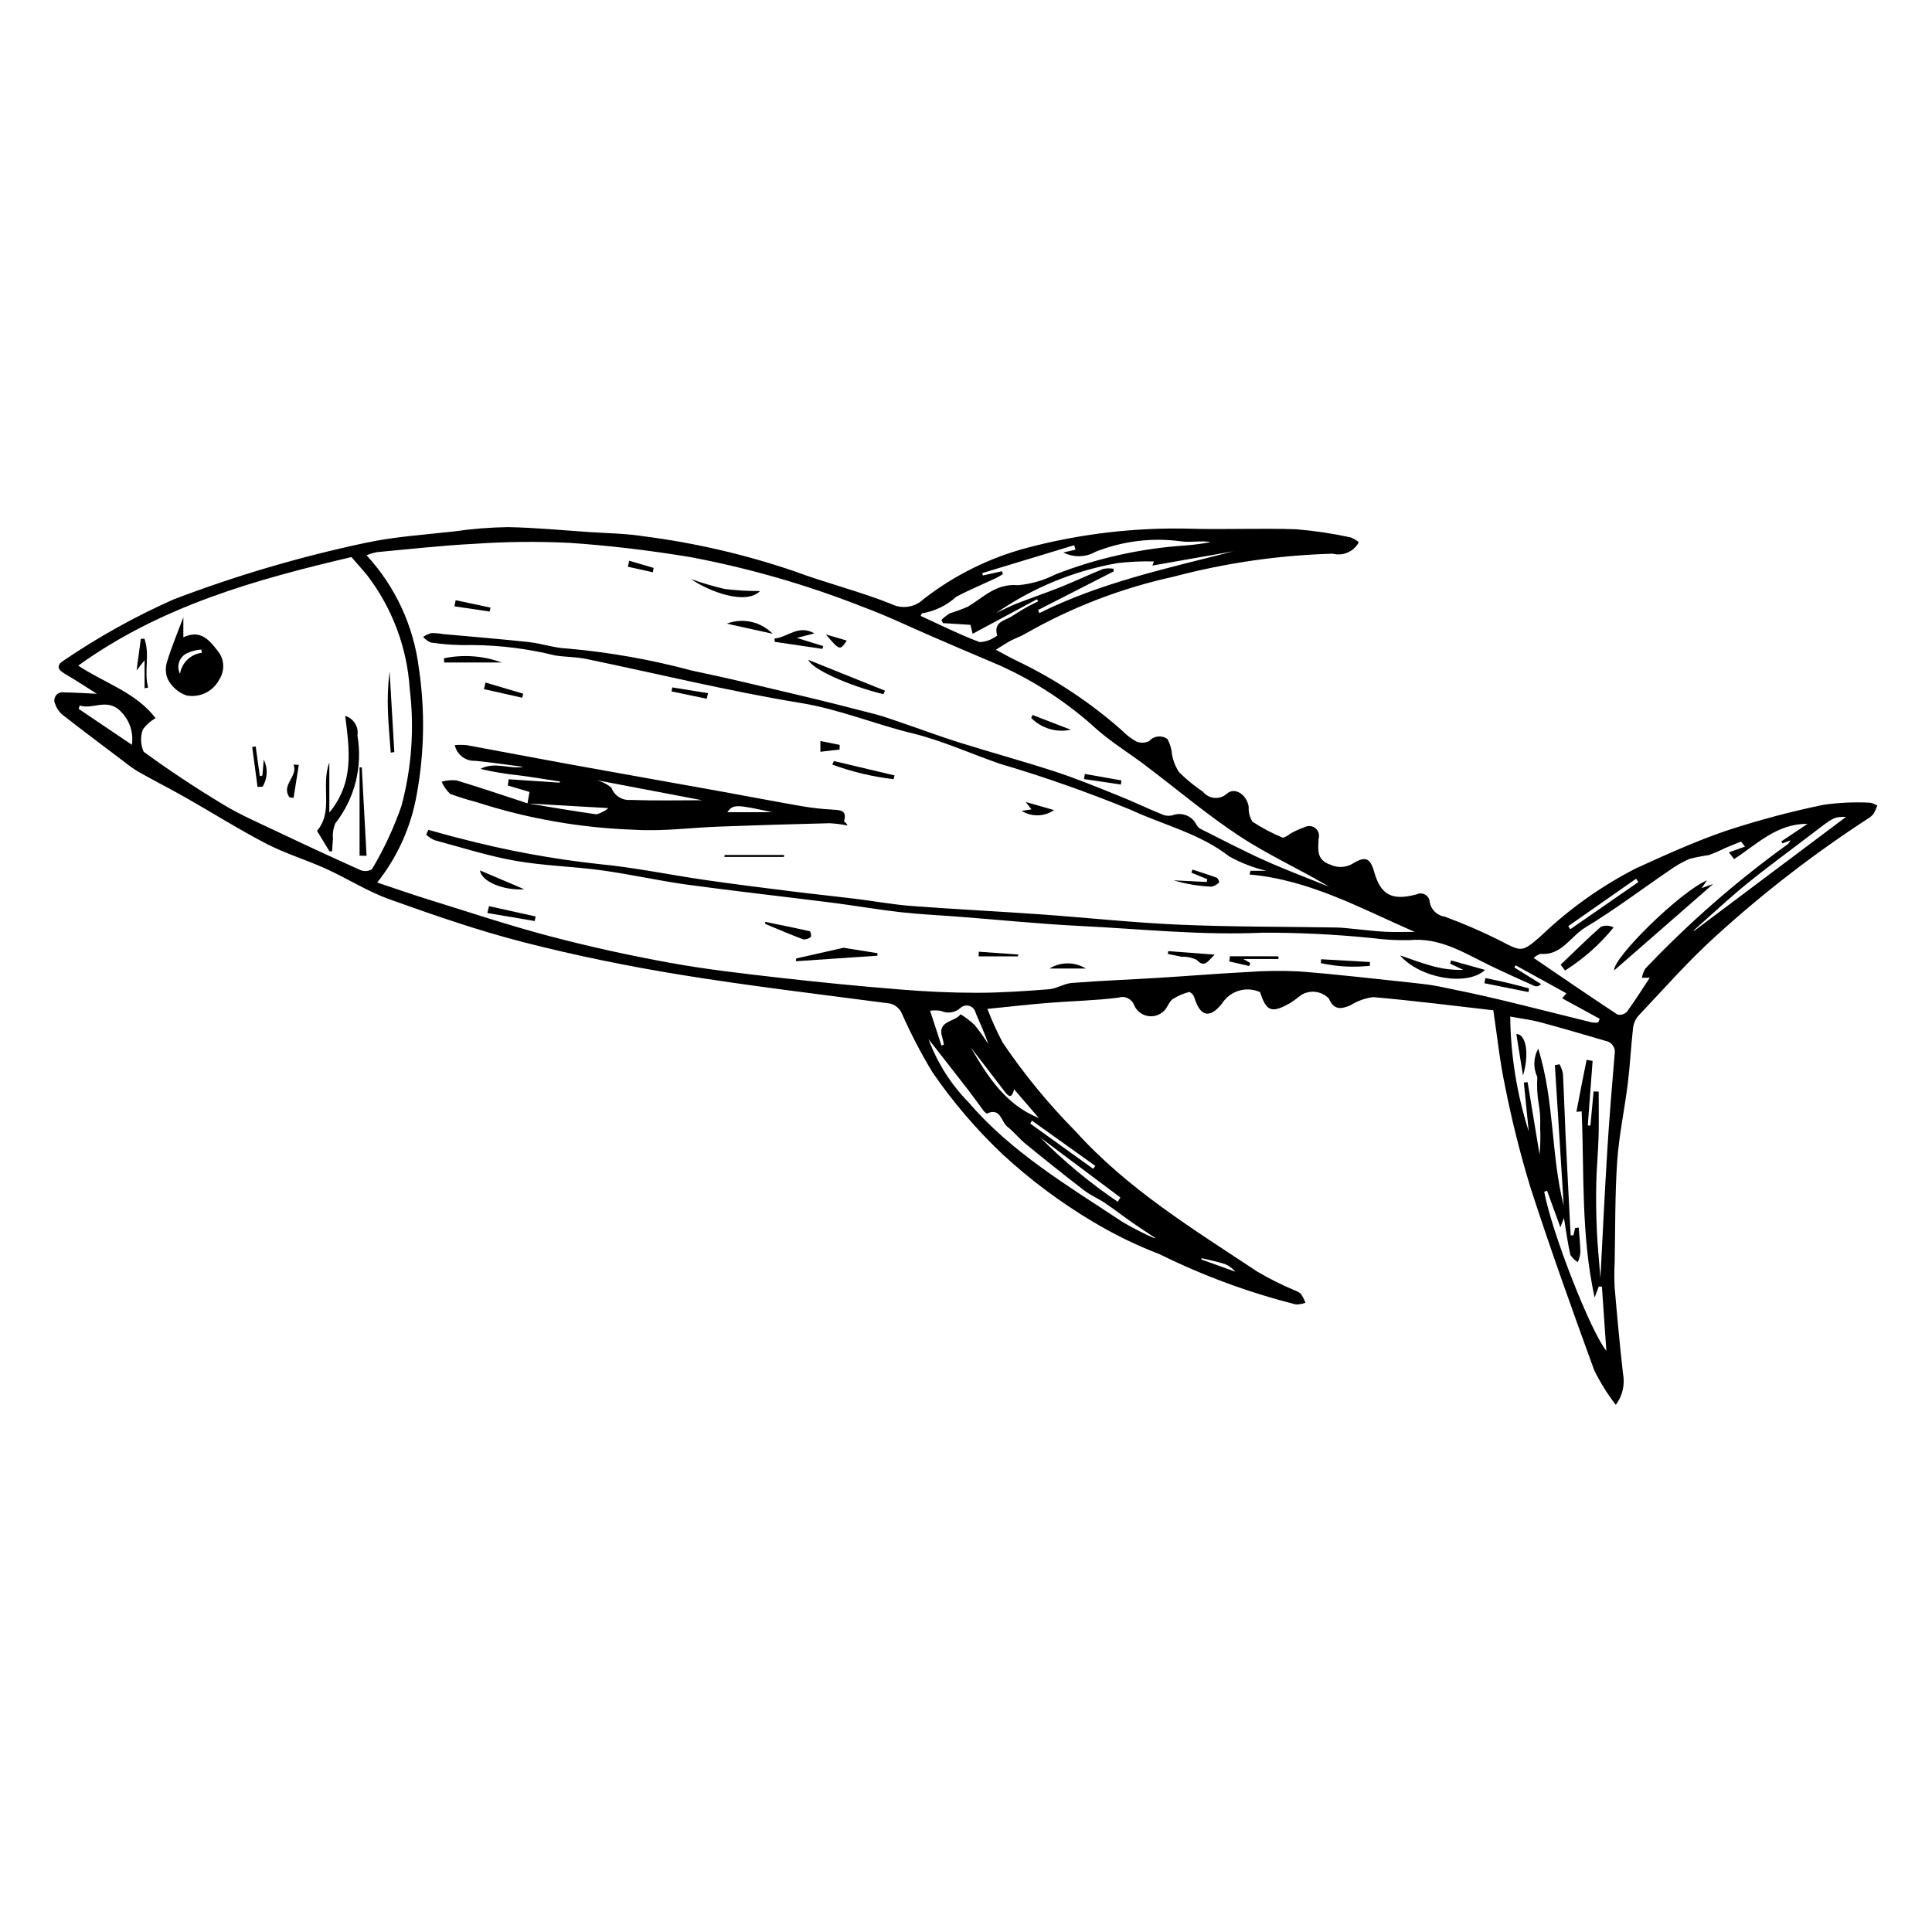 <?xml version="1.0" encoding="UTF-8"?>
<!-- Uploaded to: ICON Repo, www.svgrepo.com, Generator: ICON Repo Mixer Tools -->
<svg fill="#000000" width="800px" height="800px" version="1.1" viewBox="144 144 512 512" xmlns="http://www.w3.org/2000/svg">
 <g>
  <path d="m572.2 516.3c-2.207-2.856-4.121-5.93-5.715-9.168-5.871-16.137-11.684-32.309-16.965-48.645v-0.004c-2.691-8.848-4.934-17.828-6.719-26.906-1.34-6.258-1.977-12.664-3.055-19.844-10.539-1.199-21.156-2.555-31.812-3.484v-0.004c-2.16 0.273-4.234 1.016-6.078 2.18-2.438 1.043-4.398 1.273-5.66-1.762-1.949-2.07-5.102-2.449-7.484-0.895-0.887 0.746-1.824 1.426-2.805 2.043-4.914 2.793-6.324 2.262-7.965-2.883h0.004c-3.676-1.668-8.02-0.352-10.145 3.078-3.312 4.117-5.809 3.289-7.332-1.777-0.215-0.613-0.684-1.105-1.285-1.355-1.574 0.395-3.07 1.043-4.434 1.922-1.023 0.754-1.391 2.363-2.379 3.199-1.156 1.09-2.773 1.551-4.328 1.227-1.559-0.32-2.863-1.383-3.492-2.848-0.609-1.676-2.445-2.559-4.141-1.992-6.16 0.785-12.406 0.891-18.609 1.391-5.129 0.414-10.242 1.004-16.129 1.594 1.168 3.066 2.527 6.055 4.066 8.953 5.684 8.395 12.129 16.246 19.258 23.453 13.863 15.391 31.293 25.996 48.258 37.258 3.094 1.805 6.297 3.41 9.59 4.812 0.691 0.223 1.336 0.574 1.902 1.035 0.5 0.734 0.906 1.531 1.211 2.367-0.805 0.297-1.656 0.449-2.516 0.449-12.453-3.141-24.539-7.59-36.055-13.281-6.207-2.379-12.195-5.301-17.895-8.727-8.516-5.086-16.48-11.035-23.773-17.762-6.961-6.586-13.207-13.895-18.629-21.797-3-4.969-5.684-10.121-8.039-15.426-0.664-1.672-2.254-2.797-4.051-2.871-18.293-2.414-36.633-4.57-54.84-7.539-13.922-2.269-27.801-5.102-41.461-8.609-12.023-3.086-23.816-7.184-35.52-11.375-5.82-2.086-11.145-5.516-16.809-8.086-5.176-2.348-10.695-3.996-15.727-6.602-7.289-3.773-14.25-8.168-21.395-12.223-4.109-2.332-8.324-4.477-12.445-6.789l-0.004 0.004c-1.352-0.82-2.644-1.73-3.875-2.727-5.449-4.113-10.914-8.211-16.297-12.41-0.902-0.727-1.578-1.695-1.949-2.793-0.418-0.723-0.379-1.621 0.102-2.309 0.477-0.684 1.309-1.031 2.133-0.887 2.93 0.043 5.859 0.242 8.758 0.371-2.812-1.766-5.602-3.613-8.484-5.289-2.039-1.188-2.273-2.344-0.199-3.594l-0.004-0.004c9.168-6.223 18.875-11.613 29-16.113 16.543-6.312 33.555-11.328 50.879-14.996 7.699-1.656 15.652-2.144 23.508-3.035 4.699-0.684 9.438-1.062 14.188-1.133 7.176 0.117 14.348 0.82 21.516 1.305 4.836 0.328 9.723 0.363 14.492 1.121 13.594 1.738 26.977 4.844 39.949 9.266 8.477 3.172 17.34 5.328 25.73 8.695l-0.004 0.004c2.84 1.398 6.254 0.867 8.531-1.332 8.109-6.297 17.398-10.902 27.316-13.551 14.199-3.766 28.867-5.481 43.551-5.086 9.289 0.258 18.602-0.188 27.883 0.148 4.832 0.398 9.629 1.113 14.367 2.144 0.801 0.301 1.551 0.73 2.215 1.273-1.312 2.496-4.172 3.762-6.898 3.051-14.262 0.402-28.43 2.449-42.219 6.106-13.742 3.004-26.945 8.078-39.164 15.047-1.25 0.766-2.688 1.219-3.988 1.914-1.191 0.637-2.312 1.398-3.922 2.383 2.012 1.074 3.609 2.008 5.273 2.801 10.207 4.852 19.68 11.109 28.145 18.594 1.105 1.141 2.367 2.117 3.75 2.898 1.105 0.492 2.379 0.465 3.461-0.086 1.242-1.41 3.363-1.629 4.871-0.508 0.68 1.277 1.086 2.684 1.191 4.125 0.301 1.648 0.934 3.223 1.855 4.621 1.941 1.934 4.066 3.68 6.344 5.203 0.766 0.949 1.887 1.539 3.102 1.625 1.215 0.086 2.41-0.34 3.297-1.168 2.106-1.801 5.254 0.398 5.711 3.504-0.078 1.387 0.262 2.766 0.977 3.957 2.555 1.668 5.254 3.094 8.07 4.262 0.68-0.184 1.305-0.523 1.836-0.984 1.246-0.738 2.57-1.348 3.941-1.812 0.93-0.496 2.066-0.379 2.879 0.293 0.809 0.672 1.137 1.766 0.824 2.769-0.102 2.719-0.707 5.609 3.172 6.894l-0.004 0.004c1.906 0.887 4.129 0.762 5.926-0.332 3.289-2.035 4.598-1.48 5.621 2.172 1.73 6.16 4.719 7.777 11.262 6 0.738-0.359 1.605-0.32 2.312 0.102 0.703 0.426 1.141 1.176 1.168 1.996 0.363 1.996 1.961 3.531 3.969 3.812 4.894 1.801 9.688 3.867 14.355 6.191 6.094 3.168 6.004 3.394 11.105-1.039 7.484-7.168 15.973-13.211 25.191-17.941 7.922-3.609 15.891-7.234 24.117-10.035v0.004c8.395-2.754 16.941-5.031 25.594-6.82 4.094-0.582 8.234-0.766 12.367-0.559 0.68 0.137 1.328 0.395 1.91 0.77-0.262 0.742-0.59 1.461-0.977 2.148-0.391 0.504-0.871 0.926-1.422 1.246-14.258 9.262-27.742 19.668-40.316 31.113-7.359 6.633-13.926 14.145-20.746 21.355-0.773 0.996-1.23 2.203-1.312 3.461-0.535 4.769-0.758 9.574-1.352 14.336-0.855 6.898-2.34 13.742-2.812 20.66-0.609 8.902-0.488 17.855-0.664 26.785h-0.004c-0.117 2.191-0.117 4.387-0.004 6.582 0.656 7.637 1.355 15.27 2.215 22.887l0.004-0.004c0.551 2.894-0.145 5.883-1.918 8.234zm-328.24-138.42c4.879 1.621 9.219 3.152 13.609 4.512 10.652 3.301 21.246 6.84 32.02 9.684 10.473 2.766 21.082 5.098 31.734 7.039 9.516 1.738 19.156 2.84 28.773 3.941 10.781 1.234 21.578 2.289 32.398 3.164 6.742 0.551 13.52 0.879 20.281 0.879 6.402 0 12.812-0.434 19.199-0.934 2.055-0.16 4.012-1.512 6.066-1.672 7.68-0.598 15.383-0.891 23.07-1.363 7.695-0.473 15.379-1.109 23.078-1.508v0.004c4.734-0.363 9.484-0.426 14.223-0.18 9.949 0.77 19.867 1.945 29.797 2.992 2.406 0.254 4.824 0.516 7.195 0.992 5.356 1.082 10.707 2.211 16.02 3.481 8.176 1.953 16.316 4.047 24.48 6.051 0.539 0.07 1.086 0.074 1.629 0.016l0.418-0.98-9.973-5.441 1.141-1.316-13.469-7.426-0.324 0.582 7.055 4.383c-0.375 0.484-0.996 0.707-1.594 0.57-4.008-1.801-8.023-3.594-11.98-5.508-6.781-3.277-13.176-7.496-21.328-6.691-3.383 0.066-6.766-0.129-10.117-0.578-9.539-0.957-19.121-1.426-28.711-1.402-16.16 0.754-32.156-0.98-48.211-1.77-10.73-0.527-21.43-1.621-32.145-2.449-5.242-0.406-10.508-0.637-15.73-1.227-6.078-0.688-12.113-1.75-18.184-2.519-12.758-1.617-25.547-3.027-38.289-4.769-7.566-1.035-15.043-2.754-22.613-3.789-7.625-1.047-15.391-1.203-22.953-2.539-7.234-1.281-14.297-3.551-21.41-5.465l0.004-0.004c-0.797-0.363-1.531-0.852-2.176-1.445l0.574-1.281c2.84 0.77 5.668 1.594 8.523 2.297 12.023 3.152 24.262 5.414 36.617 6.766 9.52 0.902 18.93 2.883 28.41 4.254 7.703 1.113 15.426 2.07 23.148 3.035 5.512 0.691 11.039 1.25 16.555 1.93 4.914 0.602 9.797 1.516 14.727 1.891 11.367 0.863 22.762 1.41 34.133 2.215 12.328 0.871 24.633 2.219 36.973 2.75 13.844 0.598 27.715 0.504 41.574 0.746 1.582 0.027 3.164 0.238 4.742 0.383 2.727 0.25 5.445 0.609 8.172 0.746 2.637 0.129 5.285 0.027 7.793 0.027-14.141-6.16-27.816-13.801-43.758-15.203l0.266-0.98h4.207c-3.449-0.816-6.773-2.109-9.871-3.832-7.82-6.094-17.43-8.305-26.125-12.352-11.367-4.66-22.969-8.742-34.75-12.227-7.734-2.68-15.27-6.137-23.184-8.059-9.875-2.398-19.23-6.328-29.41-7.996-19.105-3.125-37.961-7.762-56.941-11.684-2.672-0.551-5.461-0.496-8.164-0.914h-0.004c-7.176-1.773-14.535-2.703-21.93-2.766-3.695 0.102-7.391-0.121-11.047-0.664-0.785-0.336-1.48-0.844-2.039-1.488 0.672-0.457 1.41-0.801 2.191-1.02 1.047-0.012 2.094 0.078 3.121 0.27 7.57 0.695 15.152 1.297 22.711 2.117 3.445 0.375 6.832 1.605 10.266 1.715h0.004c11.117 0.984 22.133 2.938 32.914 5.836 9.59 1.992 19.117 4.312 28.652 6.574 6.641 1.574 13.262 3.242 19.867 4.965 2.438 0.637 4.816 1.512 7.203 2.324 5.078 1.73 10.109 3.613 15.227 5.219 8.414 2.637 16.938 4.949 25.316 7.691 5.688 1.859 11.238 4.148 16.797 6.379 4.062 1.629 8.012 3.535 12.07 5.168l-0.004-0.004c0.922 0.266 1.906 0.215 2.793-0.141 2.379-0.605 4.848 0.574 5.879 2.801 0.285 0.5 0.73 0.891 1.266 1.105 5.566 2.781 11.078 5.688 16.75 8.234 5.629 2.531 11.426 4.688 17.148 7.012-7.844-4.68-16.191-8.438-23.746-13.402-8.723-5.731-16.73-12.543-25.082-18.84-4.188-3.156-8.688-5.938-12.641-9.359v0.004c-7.637-7.016-16.344-12.77-25.793-17.047-5.894-2.481-11.766-5.023-17.641-7.547-6.199-2.664-12.289-5.633-18.613-7.965-14.832-5.859-30.184-10.293-45.855-13.246-10.602-1.75-21.316-3.051-32.035-3.773-8.375-0.406-16.766-0.324-25.129 0.254-8.645 0.441-17.262 1.418-25.883 2.207-0.941 0.191-1.863 0.469-2.754 0.828 7.617 8.262 12.461 18.695 13.855 29.844 1.672 11.156 1.48 22.508-0.562 33.602-1.496 8.516-5.094 16.52-10.469 23.289zm-58.727-43.555c-1.352 0.742-2.512 1.785-3.394 3.047-0.68 1.91-0.594 4.012 0.242 5.859 6.797 4.961 13.844 9.609 21.051 13.965 4.578 2.766 9.539 4.91 14.387 7.215 7.309 3.473 14.656 6.871 22.035 10.191v-0.004c0.988 0.387 2.098 0.301 3.012-0.238 3.172-5.312 5.793-10.934 7.824-16.781 2.711-10.094 3.453-20.613 2.195-30.988-0.695-10.969-4.641-21.484-11.332-30.203-1.312-1.578-2.684-3.106-4.117-4.758-25.289 5.938-50.324 12.887-72.41 28.766 7.082 4.684 15.27 7.062 20.508 13.93zm376.19 135.13 0.961-0.137c0.16 2.215 0.402 4.43 0.441 6.644-0.109 0.867-0.336 1.711-0.68 2.516-0.809-0.469-1.488-1.129-1.984-1.918-0.711-3.176-1.141-6.414-1.676-9.629-0.016-0.094-0.078-0.176-0.047-0.109l-0.922 2.426-3.531-9.691-0.75 0.277c2.012 10.824 12.297 37.039 16.465 42.156l-1.176-17.027-0.84-0.012-1.094 2.922c-3.633-16.691-2.731-33.027-3.43-49.336l-1.391 0.102c0.496-2.582 0.941-4.945 1.406-7.305 0.422-2.152 0.859-4.305 1.293-6.457l1.59 0.27c-0.426 5.695-0.848 11.395-1.273 17.09l0.691 0.07 0.844-9.07 1.344 0.051c0 3.992 0.086 7.984-0.023 11.973-0.113 4.09-0.527 8.172-0.613 12.262-0.086 4.184-0.035 8.371 0.152 12.559 0.172 3.934 0.582 7.859 0.949 12.59 0.629-11.852 1.137-22.824 1.82-33.785 0.527-8.512 1.23-17.016 1.949-25.516 0.164-0.777 0.012-1.59-0.434-2.25-0.441-0.66-1.129-1.117-1.91-1.262-5.758-1.672-11.504-3.383-17.293-4.938-2.481-0.664-5.059-0.973-8.039-1.523v0.004c0.121 10.328 1.777 20.582 4.91 30.43l-1.293-12.953 0.996-0.098c1.055 6.398 2.109 12.793 3.164 19.191 0.23-2.418 0.281-4.852 0.148-7.277 0.121-2.027 0-4.059-0.359-6.055-0.41-2.379-0.539-4.797-0.375-7.203-1.137-2.406-1.047-5.207 0.238-7.535 4.363 14.07 3.324 28.172 6.75 41.586-0.781-12.402-1.562-24.805-2.344-37.203l1.215-0.246v-0.004c0.426 0.754 0.734 1.57 0.918 2.418 0.293 5.477 0.441 10.961 0.703 16.441 0.422 8.828 0.895 17.656 1.344 26.484l0.734-0.012zm-10.992-71.59c7.746 5.266 14.938 10.211 22.227 15.008 0.906 0.191 1.848-0.09 2.496-0.75 2.184-2.992 4.152-6.141 6.055-9.012h-2.086c0.145-0.844 0.445-1.656 0.883-2.394 11.551-12.168 24.215-23.23 37.828-33.039 0.266-0.297 0.496-0.625 0.688-0.973l-2.133 0.797-0.324-0.516 6.945-4.652c-8.094-0.102-13.418 5.418-19.453 9.344l-1.383-1.793 4.281-1.531-1.062-1.328c-1.5 0.613-3.008 1.207-4.5 1.84l0.004 0.004c-1.309 0.664-2.656 1.242-4.039 1.738-1.73 0.25-3.449 0.586-5.144 1.012-1.938 0.855-3.773 1.918-5.484 3.168-7.375 5.019-14.508 10.43-22.137 15.027-3.898 2.352-6.254 7.473-11.844 6.965l0.004-0.004c-0.672 0.242-1.289 0.613-1.82 1.09zm-140.88-102.48 0.215 0.766c-0.602 0.352-1.18 0.75-1.809 1.043-3.523 1.656-7.129 3.144-10.562 4.969-2.531 2.305-5.672 3.824-9.047 4.375-0.168 0.199-0.293 0.438-0.359 0.688 5.258 2.398 10.34 4.973 15.645 6.941l0.004 0.004c1.691-0.09 3.312-0.707 4.637-1.758-1.172-3.812 2.375-3.961 4.086-5.238 2.164-1.426 4.418-2.699 6.754-3.816l-0.305-0.547-17.047 9.145-0.582-2.363-7.285-0.465-0.406-0.855c0.688-0.676 1.457-1.266 2.285-1.762 1.609-0.488 3.188-1.07 4.731-1.738 4.148-2.484 7.453-6.191 13.242-5.688 3.461-0.301 6.828-1.266 9.926-2.844 10.992-4.309 22.582-6.898 34.363-7.676 2.289-0.176 4.57-0.473 6.828-0.902-2.656-0.465-5.316 0.176-7.824-0.199-7.676-1.051-15.496-0.102-22.699 2.758-2.633 1.504-5.848 1.574-8.543 0.188l3.211-0.742-0.332-1.184-24.391 7.398 0.195 0.629zm40.414 176.78 0.137-0.129c-2.051-1.371-4.129-2.703-6.148-4.117-2.406-1.68-4.723-3.492-7.156-5.129-1.766-1.188-3.793-2.016-5.473-3.309-5.262-4.047-10.449-8.199-15.594-12.398-1.676-1.367-3.031-3.141-4.742-4.461-1.691-1.305-1.781-5.227-5.461-3.512v0.004c-0.438-0.238-0.805-0.594-1.062-1.02-1.262-1.672-2.457-3.398-3.742-5.055-3.535-4.566-7.102-9.109-10.66-13.664 2.312 6.269 5.93 11.977 10.609 16.746 11.465 13.379 26.484 22.215 40.914 31.777 2.707 1.59 5.504 3.012 8.379 4.269zm-41.98-165.69c1.777-0.836 3.519-1.773 5.344-2.488 3.906-1.527 7.891-2.863 11.785-4.426 3.789-1.52 7.484-3.277 11.273-4.801 0.891-0.172 1.805-0.188 2.699-0.043l0.066 0.699-20.066 10.246 0.363 0.812c16.305-8.133 33.961-11.871 51.426-16.375l-21.48 3.781 0.398-1.086-0.008-0.008c-3.223-0.078-6.453 0.07-9.656 0.445-11.547 2.039-22.516 6.555-32.145 13.242zm225.24 54.008c-3.215 0.004-3.203 0.02-8.719 4.25-5.84 4.481-11.809 8.801-17.52 13.438-4.867 3.953-9.441 8.262-14.148 12.414l0.137 0.105zm-454.28-19.109c0.555-3.672-0.918-7.359-3.852-9.637-3.481-2.375-6.695 0.32-9.977-0.773l-0.266 0.895zm214.54 79.695 0.645-0.203c-0.102-0.66-0.242-1.316-0.414-1.961-1.48-4.504 3.356-3.984 4.848-6.121h-0.004c1.324 0.82 2.566 1.766 3.707 2.824 1.305 1.613 2.512 3.297 3.617 5.051-0.91-2.898-2.207-5.523-3.32-8.219h-0.004c-0.168-0.867-0.789-1.57-1.625-1.848-0.836-0.273-1.758-0.078-2.406 0.516-1.402 1.277-3.434 1.586-5.152 0.785-0.957-0.152-1.934-0.168-2.894-0.047zm46.742 41.426 0.68-1.156-21.273-15.926c6.297 6.348 13.191 12.066 20.594 17.082zm-38.98-40.938c4.441 7.625 9.113 15.125 18.055 18.738l-6.543-7.613c-0.621 2.465-1.422 2.016-2.473 0.633-2.988-3.941-6.023-7.844-9.039-11.758zm158.36-32.125 0.543 0.824 18.035-12.5-0.609-0.883zm-142.12 51.555-0.465 0.773 16.688 11.992 0.555-0.781zm44.938 36.441-0.031 0.352 8.996 3.246h0.004c-0.75-0.887-1.695-1.582-2.762-2.031-2.023-0.664-4.133-1.059-6.207-1.566z"/>
  <path d="m283.79 356.93 0.535-3.062-5.754-1.703 0.242-1.648 13.516 0.895 0.059-0.305c-3.609-0.547-7.211-1.145-10.828-1.625h-0.004c-3.449-0.344-6.871-0.914-10.242-1.711 3.832-2.031 7.57 0.129 11.391-0.543-4.254-0.547-8.5-1.184-12.766-1.609v-0.004c-2.582 0.137-4.883-1.629-5.414-4.16 1.051-0.082 2.109-0.074 3.16 0.02 9.004 1.645 17.988 3.383 26.992 5.019 13.137 2.387 26.289 4.699 39.43 7.07 7.461 1.344 14.902 2.785 22.371 4.086v-0.004c2.695 0.461 5.414 0.762 8.141 0.91 2.106 0.121 3.949 0.172 3.039 3.125 0.418 0.258 0.746 0.637 0.945 1.086-1.586-0.324-3.191-0.527-4.805-0.605-9.719 0.234-19.434 0.531-29.148 0.891-7.473 0.27-14.984 1.305-22.406 0.84-14.266-0.465-28.398-2.93-41.977-7.332-2.344-0.602-4.652-1.32-6.922-2.156-1.008-0.895-1.797-2.008-2.309-3.254 1.273-0.352 2.602-0.469 3.918-0.344 6.328 1.906 12.586 4.035 18.867 6.09 6.078 0.996 12.148 2.059 18.246 2.906h-0.004c1.168-0.316 2.25-0.875 3.18-1.648zm17.434-6.348c1.77 0.273 3.43 1.023 4.805 2.168 0.773 2.125 2.887 3.453 5.137 3.234 6.312 0.242 12.641 0.09 18.906 0.09zm35.523 8.668h11.918c-9.742-2.125-10.406-2.121-11.918 0z"/>
  <path d="m515.04 397.2c2.746 0.922 5.457 1.961 8.242 2.731 2.75 0.805 5.609 1.172 8.473 1.086l-3.465-1.652 0.273-0.84 8.992 2.508c-4.699 4.441-17.254 2.246-22.516-3.832z"/>
  <path d="m355 398 12.527-2.832 8.996 1.434 0.012 0.664-21.629 1.473z"/>
  <path d="m361.93 315.96-12.621-1.863-0.066-0.863c3.543-0.375 6.344-3.797 10.574-1.375l-4.66 1.188 7.008 2.176z"/>
  <path d="m378.11 327.97c-8.879-2.168-18.902-6.566-19.879-9.098l20.305 8.168z"/>
  <path d="m327.11 297.45c2.934 1.055 5.926 1.934 8.961 2.641 3.106 0.375 6.234 0.555 9.363 0.543-3.836 3.848-13.633 0.07-18.324-3.184z"/>
  <path d="m463.96 377-4.219-1.73 0.27-0.82c2.168 0.711 4.352 1.375 6.488 2.172 0.348 0.32 0.551 0.762 0.574 1.23-0.543 0.574-1.25 0.965-2.023 1.121-3.398-0.141-6.766-0.703-10.023-1.676l8.758 0.43z"/>
  <path d="m261.66 318.45c5.113-1.062 10.418-0.672 15.316 1.125h-15.273z"/>
  <path d="m346.8 388.31c3.949 0.809 7.906 1.594 11.836 2.488 0.281 0.441 0.383 0.973 0.281 1.484-0.578 0.473-1.312 0.711-2.059 0.66-3.402-1.27-6.734-2.719-10.09-4.106z"/>
  <path d="m336.06 370.58h15.723l-0.035 0.52h-15.793z"/>
  <path d="m364.98 345.68 16.098 3.816-0.27 1v-0.004c-5.547-0.645-10.996-1.941-16.238-3.867z"/>
  <path d="m273.59 384.14 12.348 2.731-0.238 1.211-12.539-2.121z"/>
  <path d="m475.04 400.01-5.269-1.223 0.176-1.363 12.836 0.004 0.039 0.715h-9.305l1.816 1.07z"/>
  <path d="m282.95 379.67c-5.527 0.367-11.344-2.023-11.754-5z"/>
  <path d="m348.77 311.96-12.172-2.691c4.231-1.594 9.008-0.539 12.172 2.691z"/>
  <path d="m507 399.95c-4.332 0.461-8.711 0.223-12.965-0.707l0.07-1.035 12.969 0.742z"/>
  <path d="m453.58 396.06 12.312 0.926c-1.941 1.918-2.699 3.539-4.762 1.383h0.004c-1.262-0.602-2.652-0.883-4.051-0.828-1.199-0.227-2.391-0.492-3.582-0.738z"/>
  <path d="m417.61 333.47 10.172 3.918h0.004c-3.801 0.824-7.762-0.352-10.496-3.113z"/>
  <path d="m282.41 328.91-10.168-2.289 0.426-1.738 9.977 2.949z"/>
  <path d="m423.34 358.68c-2.57 1.781-5.953 1.863-8.605 0.203l2.606-0.391-1.5-1.949z"/>
  <path d="m549.08 406.91-11.695-2.344 0.262-1.363c1.922 0.406 3.856 0.777 5.766 1.23 1.941 0.461 3.863 1 5.793 1.508z"/>
  <path d="m431.77 400.67h-9.652c2.961-1.82 6.691-1.82 9.652 0z"/>
  <path d="m331.3 329.18-9.324-1.941 0.184-1.07 9.473 1.531z"/>
  <path d="m441.04 351.91-9.773-1.449 0.227-1.359 9.703 1.719z"/>
  <path d="m264.75 303.06 9.234 1.965-0.215 1.039-9.328-1.375z"/>
  <path d="m413.71 397.45h-10.379l0.082-1.234 10.508 0.75z"/>
  <path d="m366.49 342.63-5.078 0.598 0.004-2.844 5.117 1.016z"/>
  <path d="m362.87 312.14 5.527 1.617c-1.762 2.695-1.863 2.676-5.527-1.617z"/>
  <path d="m317.03 295.66-6.641-1.473 0.371-1.582 6.461 1.898z"/>
  <path d="m192.59 307.58v5.309c4.394-2.059 6.711 0.496 9.008 3.481 1.844 2.137 2.074 5.231 0.57 7.617-1.637 3.246-5.234 5.004-8.797 4.309-2.113-0.77-3.863-2.301-4.902-4.293-0.652-1.535-0.699-3.262-0.133-4.828 1.141-3.762 2.684-7.402 4.254-11.594zm4.91 9.418-0.156-0.852c-1.188 0.066-2.352 0.344-3.438 0.824-1.082 0.391-1.945 1.227-2.367 2.301-0.422 1.07-0.359 2.273 0.168 3.297 0.465-2.945 2.832-5.223 5.793-5.57z"/>
  <path d="m231.3 369.59-3.289-5.414c4.453-5.144 0.938-12.012 3.269-18.098v13.262c6.641-8.055 5.316-16.688 4.203-25.621l0.004-0.004c2.234 0.684 3.621 2.914 3.238 5.223 1.426 8.227-0.699 16.676-5.856 23.246-0.547 1.293-0.762 2.703-0.629 4.098-0.117 1.098-0.148 2.203-0.219 3.309z"/>
  <path d="m239.29 370.76v-23.391l0.586-0.008 1.266 23.445z"/>
  <path d="m247.55 343.45c-0.258-3.637-0.613-7.269-0.746-10.906h0.004c-0.152-3.551-0.004-7.109 0.441-10.637l1.25 21.406z"/>
  <path d="m182.31 326.4v-7.43l-2.117 2.695 1.129-8.367 0.949-0.031c1.531 4.176-0.188 8.715 0.988 12.934z"/>
  <path d="m213.54 349.53 0.355-4.227c1.156 2.281 1.035 4.996-0.309 7.168l-1.336 0.078-1.41-10.586 0.918-0.152 1.098 7.859z"/>
  <path d="m223.19 346.7-1.395 8.758-1.102-0.184c-2.297-3.289 2.391-5.508 1.082-8.648z"/>
  <path d="m545.84 418.03c2.492-0.059 3.555 5.039 1.777 10.996z"/>
  <path d="m596.38 377.3-1.434 2.047 3.051-1.074-26.23 22.898c-0.328-3.371 17.676-21.016 24.613-23.871z"/>
  <path d="m557.59 399.65c3.527-3.367 6.992-6.805 10.645-10.027h-0.004c1.094-0.461 2.336-0.402 3.383 0.16-3.637 4.484-7.984 8.344-12.867 11.418z"/>
 </g>
</svg>